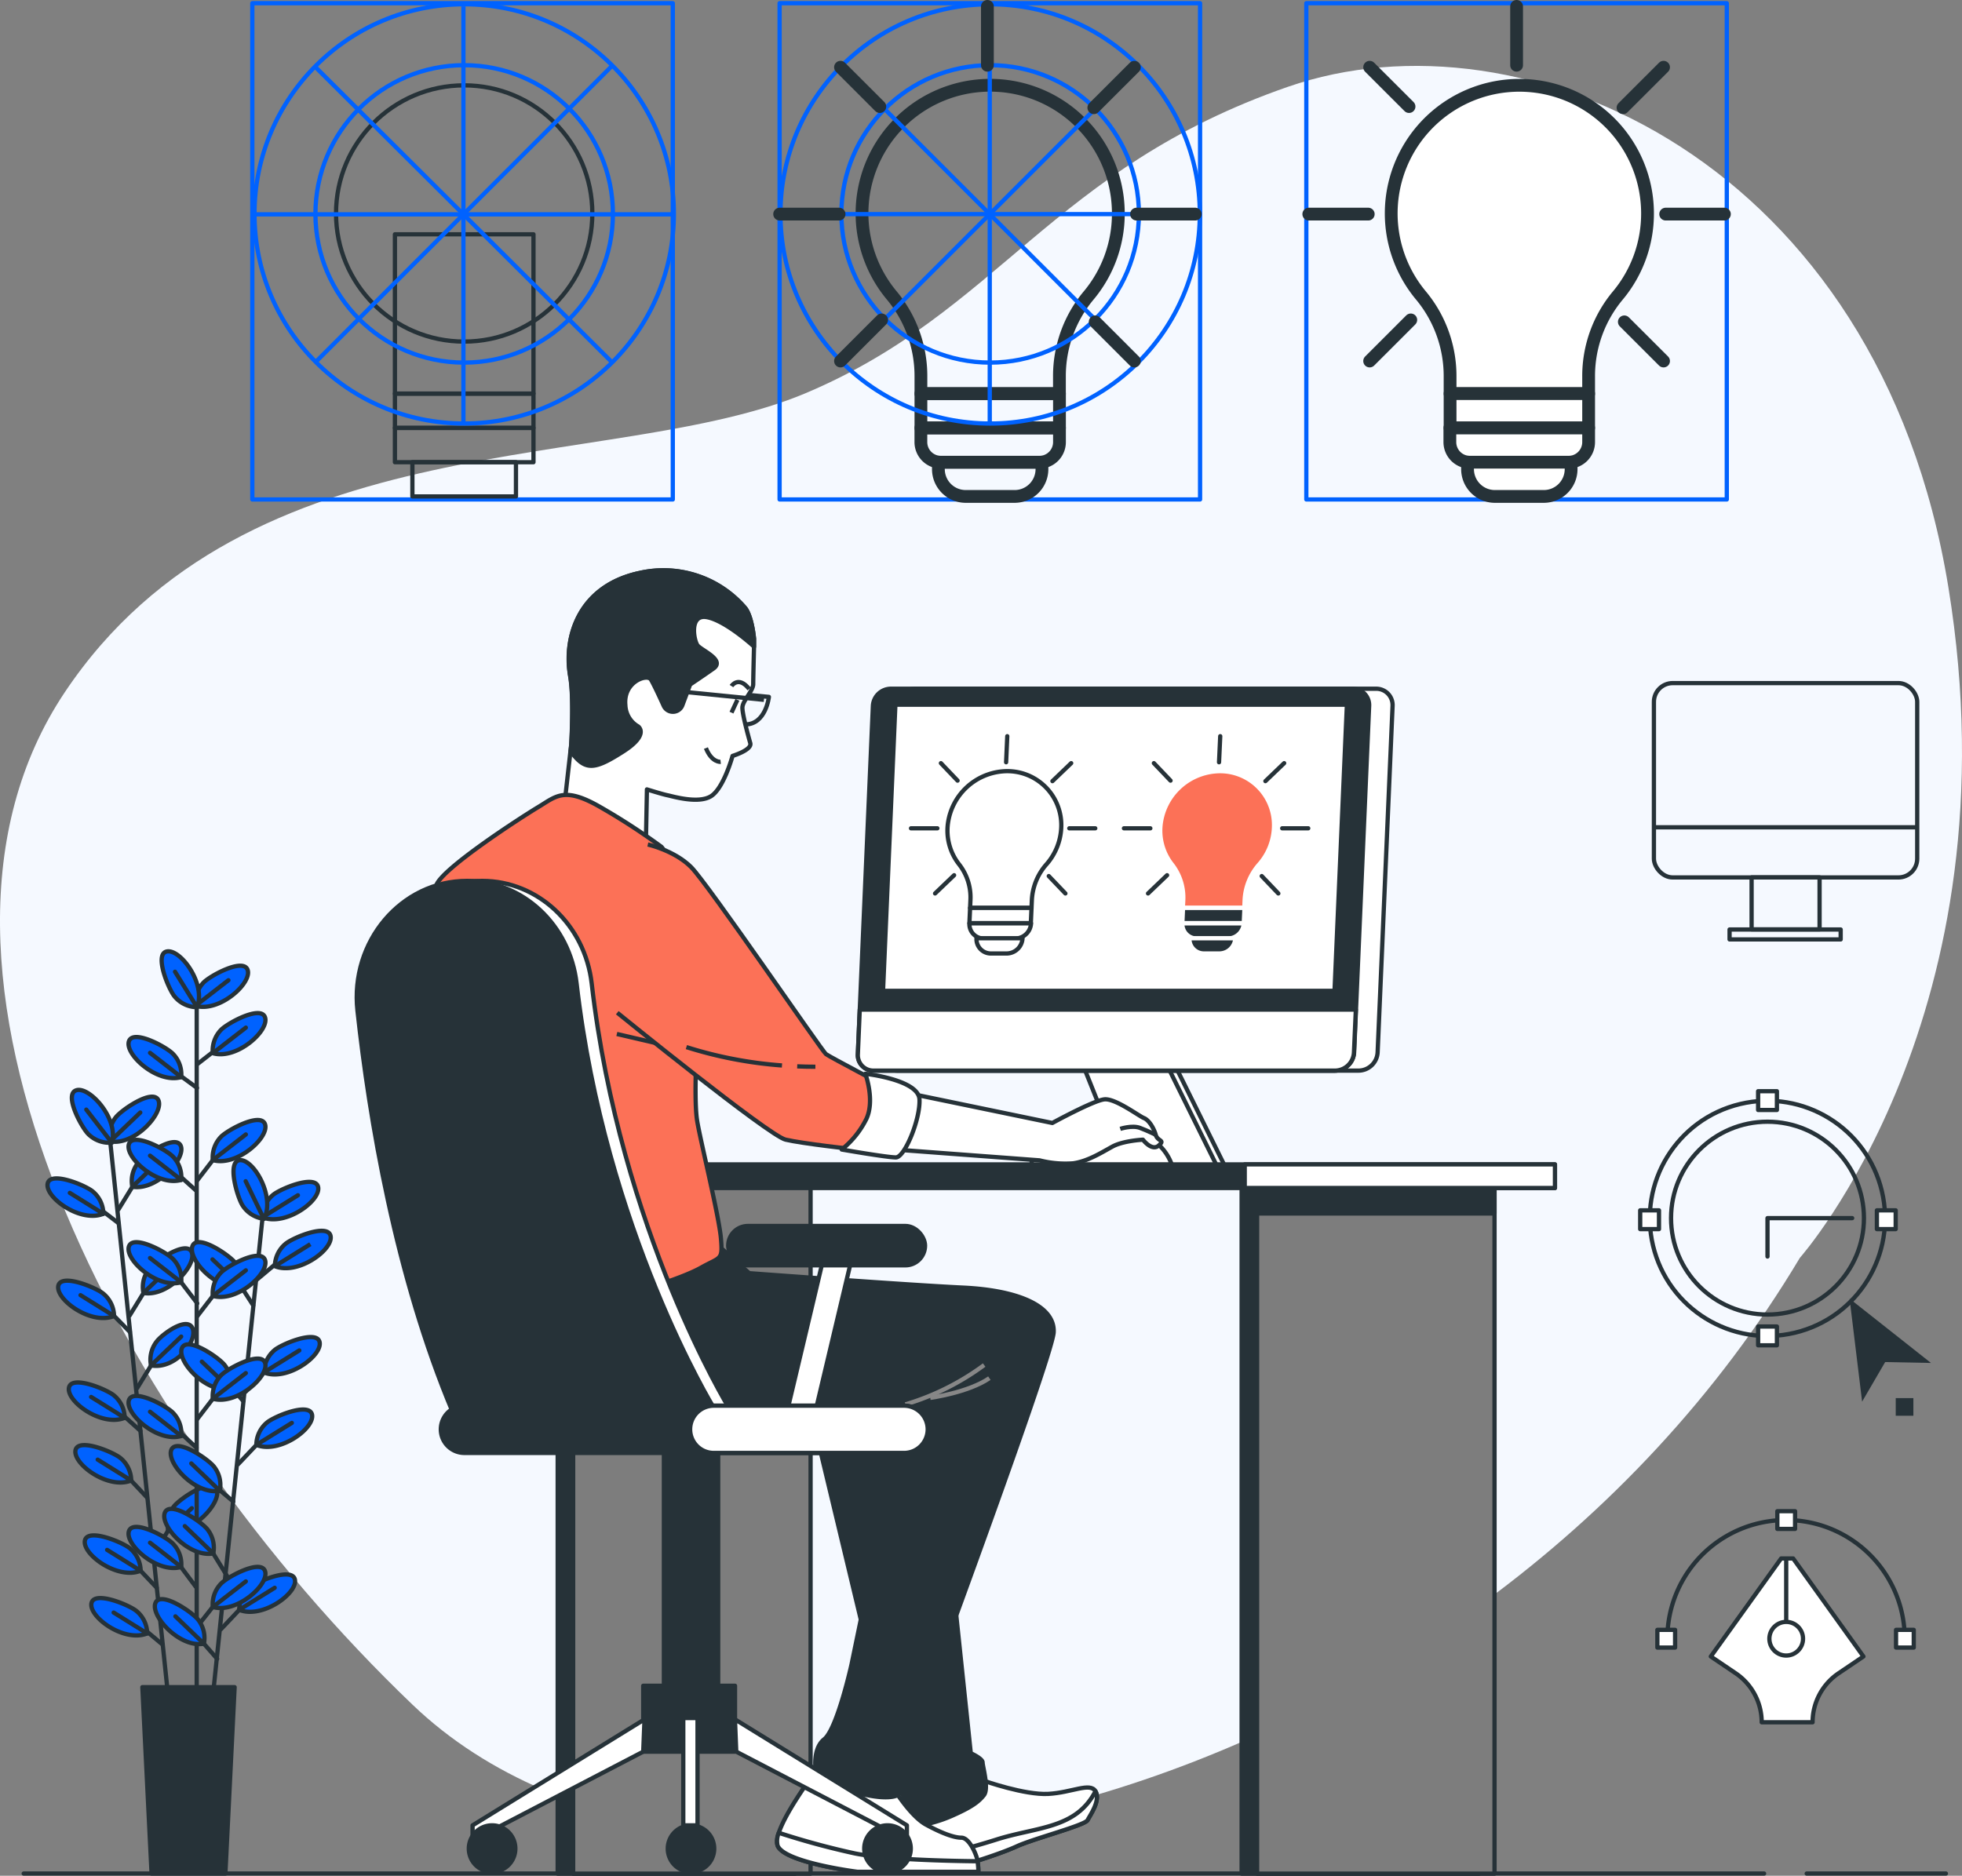 <svg xmlns="http://www.w3.org/2000/svg" width="460.362" height="440.23" viewBox="0 0 460.362 440.23">
  <rect x="0" y="0" width="460.362" height="440.23" fill="#808080" stroke="none"/>
  <g id="Icon_design-bro" data-name="Icon design-bro" transform="translate(-21.076 -35.73)">
    <g id="freepik--background-simple--inject-5">
      <path id="Tracé_119241" data-name="Tracé 119241" d="M443.4,330.93s51.09-57.42,34.85-157.33-99.67-136.72-155-117.49-67.81,52.7-113,71.84-131.06,6-174,70.29,11.88,170.82,81.67,237.62S365.8,460.84,443.4,330.93Z" fill="#f5f9ff"/>
    </g>
    <g id="freepik--Floor--inject-5">
      <line id="Ligne_3386" data-name="Ligne 3386" x2="32.66" transform="translate(445 475.44)" fill="none" stroke="#263238" stroke-linecap="round" stroke-linejoin="round" stroke-width="1"/>
      <line id="Ligne_3387" data-name="Ligne 3387" x2="408.36" transform="translate(26.64 475.44)" fill="none" stroke="#263238" stroke-linecap="round" stroke-linejoin="round" stroke-width="1"/>
    </g>
    <g id="freepik--Graphics--inject-5">
      <path id="Tracé_119243" data-name="Tracé 119243" d="M439,401.5l-16.5,23,5.83,3.94a13.88,13.88,0,0,1,6.11,11.5h11.94a13.87,13.87,0,0,1,6.1-11.5l5.83-3.94-16.49-23Z" fill="#fff" stroke="#263238" stroke-linecap="round" stroke-linejoin="round" stroke-width="1"/>
      <line id="Ligne_3388" data-name="Ligne 3388" y2="18.53" transform="translate(440.19 401.8)" fill="#fff" stroke="#263238" stroke-linecap="round" stroke-linejoin="round" stroke-width="1"/>
      <circle id="Ellipse_753" data-name="Ellipse 753" cx="3.95" cy="3.95" r="3.95" transform="translate(436.24 416.38)" fill="#fff" stroke="#263238" stroke-linecap="round" stroke-linejoin="round" stroke-width="1"/>
      <path id="Tracé_119244" data-name="Tracé 119244" d="M468,420.33a27.85,27.85,0,1,0-55.7,0" fill="none" stroke="#263238" stroke-linecap="round" stroke-linejoin="round" stroke-width="1"/>
      <rect id="Rectangle_3429" data-name="Rectangle 3429" width="4.16" height="4.16" transform="translate(465.96 418.25)" fill="#fff" stroke="#263238" stroke-linejoin="round" stroke-width="1"/>
      <rect id="Rectangle_3430" data-name="Rectangle 3430" width="4.16" height="4.16" transform="translate(409.96 418.25)" fill="#fff" stroke="#263238" stroke-linejoin="round" stroke-width="1"/>
      <rect id="Rectangle_3431" data-name="Rectangle 3431" width="4.16" height="4.16" transform="translate(438.11 390.4)" fill="#fff" stroke="#263238" stroke-linejoin="round" stroke-width="1"/>
      <circle id="Ellipse_754" data-name="Ellipse 754" cx="27.59" cy="27.59" r="27.59" transform="matrix(0.973, -0.232, 0.232, 0.973, 402.541, 301.236)" fill="none" stroke="#263238" stroke-linecap="round" stroke-linejoin="round" stroke-width="1"/>
      <circle id="Ellipse_755" data-name="Ellipse 755" cx="22.63" cy="22.63" r="22.63" transform="translate(413.17 298.99)" fill="none" stroke="#263238" stroke-linecap="round" stroke-linejoin="round" stroke-width="1"/>
      <path id="Tracé_119245" data-name="Tracé 119245" d="M435.8,330.63v-9.01h19.87" fill="none" stroke="#263238" stroke-linecap="round" stroke-linejoin="round" stroke-width="1"/>
      <rect id="Rectangle_3432" data-name="Rectangle 3432" width="4.41" height="4.41" transform="translate(433.6 291.83)" fill="#fff" stroke="#263238" stroke-linecap="round" stroke-linejoin="round" stroke-width="1"/>
      <rect id="Rectangle_3433" data-name="Rectangle 3433" width="4.41" height="4.41" transform="translate(433.6 347.06)" fill="#fff" stroke="#263238" stroke-linecap="round" stroke-linejoin="round" stroke-width="1"/>
      <rect id="Rectangle_3434" data-name="Rectangle 3434" width="4.41" height="4.41" transform="translate(461.47 319.79)" fill="#fff" stroke="#263238" stroke-linecap="round" stroke-linejoin="round" stroke-width="1"/>
      <rect id="Rectangle_3435" data-name="Rectangle 3435" width="4.41" height="4.41" transform="translate(405.93 319.79)" fill="#fff" stroke="#263238" stroke-linecap="round" stroke-linejoin="round" stroke-width="1"/>
      <path id="Tracé_119246" data-name="Tracé 119246" d="M455.06,340.52,458,364.69l5.41-9.29,10.75.21Z" fill="#263238"/>
      <rect id="Rectangle_3436" data-name="Rectangle 3436" width="4.14" height="4.14" transform="translate(465.89 363.86)" fill="#263238"/>
      <rect id="Rectangle_3437" data-name="Rectangle 3437" width="61.78" height="45.61" rx="4.4" transform="translate(409.15 196.05)" fill="none" stroke="#263238" stroke-linecap="round" stroke-linejoin="round" stroke-width="1"/>
      <line id="Ligne_3389" data-name="Ligne 3389" x2="61.24" transform="translate(409.42 229.89)" fill="none" stroke="#263238" stroke-linecap="round" stroke-linejoin="round" stroke-width="1"/>
      <rect id="Rectangle_3438" data-name="Rectangle 3438" width="15.95" height="12.2" transform="translate(432.07 241.65)" fill="none" stroke="#263238" stroke-linecap="round" stroke-linejoin="round" stroke-width="1"/>
      <rect id="Rectangle_3439" data-name="Rectangle 3439" width="26.07" height="2.33" transform="translate(426.9 253.88)" fill="none" stroke="#263238" stroke-linecap="round" stroke-linejoin="round" stroke-width="1"/>
    </g>
    <g id="freepik--Plant--inject-5">
      <line id="Ligne_3390" data-name="Ligne 3390" x2="13.5" y2="129.33" transform="translate(47.01 304.33)" fill="none" stroke="#263238" stroke-linecap="round" stroke-linejoin="round" stroke-width="1"/>
      <line id="Ligne_3391" data-name="Ligne 3391" x1="5.63" y1="5.93" transform="translate(52.22 402.44)" fill="none" stroke="#263238" stroke-linecap="round" stroke-linejoin="round" stroke-width="1"/>
      <path id="Tracé_119247" data-name="Tracé 119247" d="M54.08,404.38a6.94,6.94,0,0,0-2.44-5.19c-1.57-1.4-9.83-4.88-10.62-2C40.17,400.39,48.63,406.61,54.08,404.38Z" fill="#0062ff" stroke="#263238" stroke-linejoin="round" stroke-width="1"/>
      <line id="Ligne_3392" data-name="Ligne 3392" x1="7.87" y1="4.9" transform="translate(46.21 399.48)" fill="none" stroke="#263238" stroke-linecap="round" stroke-linejoin="round" stroke-width="1"/>
      <line id="Ligne_3393" data-name="Ligne 3393" x1="5.5" y1="4.58" transform="translate(53.75 417.15)" fill="none" stroke="#263238" stroke-linecap="round" stroke-linejoin="round" stroke-width="1"/>
      <path id="Tracé_119248" data-name="Tracé 119248" d="M55.61,419.09a6.91,6.91,0,0,0-2.43-5.19c-1.57-1.4-9.84-4.88-10.62-2C41.7,415.1,50.16,421.31,55.61,419.09Z" fill="#0062ff" stroke="#263238" stroke-linejoin="round" stroke-width="1"/>
      <line id="Ligne_3394" data-name="Ligne 3394" x1="7.87" y1="4.9" transform="translate(47.74 414.19)" fill="none" stroke="#263238" stroke-linecap="round" stroke-linejoin="round" stroke-width="1"/>
      <line id="Ligne_3395" data-name="Ligne 3395" x1="5.56" y1="5" transform="translate(48.47 366.55)" fill="none" stroke="#263238" stroke-linecap="round" stroke-linejoin="round" stroke-width="1"/>
      <path id="Tracé_119249" data-name="Tracé 119249" d="M50.33,368.49a6.91,6.91,0,0,0-2.43-5.19c-1.57-1.4-9.84-4.88-10.62-2C36.42,364.5,44.88,370.72,50.33,368.49Z" fill="#0062ff" stroke="#263238" stroke-linejoin="round" stroke-width="1"/>
      <line id="Ligne_3396" data-name="Ligne 3396" x1="7.87" y1="4.9" transform="translate(42.46 363.59)" fill="none" stroke="#263238" stroke-linecap="round" stroke-linejoin="round" stroke-width="1"/>
      <line id="Ligne_3397" data-name="Ligne 3397" x1="5.57" y1="5.93" transform="translate(50.01 381.26)" fill="none" stroke="#263238" stroke-linecap="round" stroke-linejoin="round" stroke-width="1"/>
      <path id="Tracé_119250" data-name="Tracé 119250" d="M51.87,383.2a6.94,6.94,0,0,0-2.44-5.2c-1.57-1.4-9.84-4.88-10.62-2C38,379.21,46.42,385.42,51.87,383.2Z" fill="#0062ff" stroke="#263238" stroke-linejoin="round" stroke-width="1"/>
      <line id="Ligne_3398" data-name="Ligne 3398" x1="7.87" y1="4.9" transform="translate(44 378.3)" fill="none" stroke="#263238" stroke-linecap="round" stroke-linejoin="round" stroke-width="1"/>
      <line id="Ligne_3399" data-name="Ligne 3399" x1="5.57" y1="5.68" transform="translate(45.98 342.66)" fill="none" stroke="#263238" stroke-linecap="round" stroke-linejoin="round" stroke-width="1"/>
      <path id="Tracé_119251" data-name="Tracé 119251" d="M47.84,344.6a6.94,6.94,0,0,0-2.44-5.19c-1.57-1.4-9.83-4.88-10.62-2C33.93,340.61,42.39,346.82,47.84,344.6Z" fill="#0062ff" stroke="#263238" stroke-linejoin="round" stroke-width="1"/>
      <line id="Ligne_3400" data-name="Ligne 3400" x1="7.87" y1="4.9" transform="translate(39.97 339.7)" fill="none" stroke="#263238" stroke-linecap="round" stroke-linejoin="round" stroke-width="1"/>
      <line id="Ligne_3401" data-name="Ligne 3401" x1="5.4" y1="4.12" transform="translate(43.47 318.67)" fill="none" stroke="#263238" stroke-linecap="round" stroke-linejoin="round" stroke-width="1"/>
      <path id="Tracé_119252" data-name="Tracé 119252" d="M45.33,320.6a6.91,6.91,0,0,0-2.43-5.19c-1.57-1.4-9.84-4.88-10.62-2C31.42,316.61,39.88,322.83,45.33,320.6Z" fill="#0062ff" stroke="#263238" stroke-linejoin="round" stroke-width="1"/>
      <line id="Ligne_3402" data-name="Ligne 3402" x1="7.87" y1="4.9" transform="translate(37.46 315.7)" fill="none" stroke="#263238" stroke-linecap="round" stroke-linejoin="round" stroke-width="1"/>
      <line id="Ligne_3403" data-name="Ligne 3403" y1="7.59" x2="4.65" transform="translate(57.31 392.62)" fill="none" stroke="#263238" stroke-linecap="round" stroke-linejoin="round" stroke-width="1"/>
      <path id="Tracé_119253" data-name="Tracé 119253" d="M60.54,394.9a6.94,6.94,0,0,1,1.31-5.58c1.25-1.7,8.62-6.81,10-4.12C73.33,388.12,66.33,396,60.54,394.9Z" fill="#0062ff" stroke="#263238" stroke-linejoin="round" stroke-width="1"/>
      <line id="Ligne_3404" data-name="Ligne 3404" y1="5.2" x2="5.54" transform="translate(60.54 389.7)" fill="none" stroke="#263238" stroke-linecap="round" stroke-linejoin="round" stroke-width="1"/>
      <line id="Ligne_3405" data-name="Ligne 3405" y1="7.59" x2="4.65" transform="translate(53.27 353.91)" fill="none" stroke="#263238" stroke-linecap="round" stroke-linejoin="round" stroke-width="1"/>
      <path id="Tracé_119254" data-name="Tracé 119254" d="M56.5,356.19a6.94,6.94,0,0,1,1.31-5.58c1.25-1.69,7-5.94,8.38-3.26C67.68,350.27,62.29,357.25,56.5,356.19Z" fill="#0062ff" stroke="#263238" stroke-linejoin="round" stroke-width="1"/>
      <line id="Ligne_3406" data-name="Ligne 3406" y1="6.77" x2="7.09" transform="translate(56.5 349.42)" fill="none" stroke="#263238" stroke-linecap="round" stroke-linejoin="round" stroke-width="1"/>
      <line id="Ligne_3407" data-name="Ligne 3407" y1="7.58" x2="4.66" transform="translate(51.49 336.91)" fill="none" stroke="#263238" stroke-linecap="round" stroke-linejoin="round" stroke-width="1"/>
      <path id="Tracé_119255" data-name="Tracé 119255" d="M54.73,339.18A6.94,6.94,0,0,1,56,333.6c1.24-1.69,8.61-6.8,10-4.12C67.51,332.41,60.52,340.24,54.73,339.18Z" fill="#0062ff" stroke="#263238" stroke-linejoin="round" stroke-width="1"/>
      <line id="Ligne_3408" data-name="Ligne 3408" y1="6.77" x2="7.08" transform="translate(54.73 332.41)" fill="none" stroke="#263238" stroke-linecap="round" stroke-linejoin="round" stroke-width="1"/>
      <line id="Ligne_3409" data-name="Ligne 3409" y1="7.59" x2="4.65" transform="translate(48.89 311.97)" fill="none" stroke="#263238" stroke-linecap="round" stroke-linejoin="round" stroke-width="1"/>
      <path id="Tracé_119256" data-name="Tracé 119256" d="M52.12,314.25a6.92,6.92,0,0,1,1.32-5.58c1.24-1.7,8.61-6.81,10-4.12C64.91,307.47,57.92,315.3,52.12,314.25Z" fill="#0062ff" stroke="#263238" stroke-linejoin="round" stroke-width="1"/>
      <line id="Ligne_3410" data-name="Ligne 3410" y1="6.77" x2="7.09" transform="translate(52.12 307.48)" fill="none" stroke="#263238" stroke-linecap="round" stroke-linejoin="round" stroke-width="1"/>
      <path id="Tracé_119257" data-name="Tracé 119257" d="M46.9,303.61A6.94,6.94,0,0,1,48.21,298c1.25-1.69,8.62-6.8,10-4.12C59.69,296.84,52.69,304.67,46.9,303.61Z" fill="#0062ff" stroke="#263238" stroke-linejoin="round" stroke-width="1"/>
      <line id="Ligne_3411" data-name="Ligne 3411" y1="6.77" x2="7.09" transform="translate(46.9 296.84)" fill="none" stroke="#263238" stroke-linecap="round" stroke-linejoin="round" stroke-width="1"/>
      <path id="Tracé_119258" data-name="Tracé 119258" d="M47.31,303.91A7,7,0,0,1,41.9,302c-1.56-1.42-5.87-9.29-3-10.36C41.91,290.48,49,298.26,47.31,303.91Z" fill="#0062ff" stroke="#263238" stroke-linejoin="round" stroke-width="1"/>
      <line id="Ligne_3412" data-name="Ligne 3412" x1="5.99" y1="7.76" transform="translate(41.32 296.15)" fill="none" stroke="#263238" stroke-linecap="round" stroke-linejoin="round" stroke-width="1"/>
      <line id="Ligne_3413" data-name="Ligne 3413" y2="163.55" transform="translate(67.23 269.48)" fill="none" stroke="#263238" stroke-linecap="round" stroke-linejoin="round" stroke-width="1"/>
      <line id="Ligne_3414" data-name="Ligne 3414" x1="13.42" y2="129.33" transform="translate(69.19 322.14)" fill="none" stroke="#263238" stroke-linecap="round" stroke-linejoin="round" stroke-width="1"/>
      <line id="Ligne_3415" data-name="Ligne 3415" x1="3.11" y1="3.55" transform="translate(68.92 421.5)" fill="none" stroke="#263238" stroke-linecap="round" stroke-linejoin="round" stroke-width="1"/>
      <path id="Tracé_119259" data-name="Tracé 119259" d="M68.92,421.5a6.94,6.94,0,0,0-1.31-5.58c-1.25-1.69-8.62-6.8-10-4.11C56.13,414.73,63.13,422.56,68.92,421.5Z" fill="#0062ff" stroke="#263238" stroke-linejoin="round" stroke-width="1"/>
      <line id="Ligne_3416" data-name="Ligne 3416" x1="6.69" y1="6.42" transform="translate(62.23 415.08)" fill="none" stroke="#263238" stroke-linecap="round" stroke-linejoin="round" stroke-width="1"/>
      <line id="Ligne_3417" data-name="Ligne 3417" x1="4.61" y1="3.85" transform="translate(71.21 384.28)" fill="none" stroke="#263238" stroke-linecap="round" stroke-linejoin="round" stroke-width="1"/>
      <path id="Tracé_119260" data-name="Tracé 119260" d="M72.65,385.61A6.92,6.92,0,0,0,71.33,380c-1.25-1.7-8.62-6.8-10-4.11C59.86,378.84,66.86,386.67,72.65,385.61Z" fill="#0062ff" stroke="#263238" stroke-linejoin="round" stroke-width="1"/>
      <line id="Ligne_3418" data-name="Ligne 3418" x1="6.69" y1="6.42" transform="translate(65.96 379.19)" fill="none" stroke="#263238" stroke-linecap="round" stroke-linejoin="round" stroke-width="1"/>
      <line id="Ligne_3419" data-name="Ligne 3419" x1="4.66" y1="7.58" transform="translate(69.7 398.04)" fill="none" stroke="#263238" stroke-linecap="round" stroke-linejoin="round" stroke-width="1"/>
      <path id="Tracé_119261" data-name="Tracé 119261" d="M71.12,400.32a6.94,6.94,0,0,0-1.31-5.58c-1.25-1.7-8.62-6.8-10-4.12C58.33,393.55,65.33,401.37,71.12,400.32Z" fill="#0062ff" stroke="#263238" stroke-linejoin="round" stroke-width="1"/>
      <line id="Ligne_3420" data-name="Ligne 3420" x1="6.69" y1="6.42" transform="translate(64.43 393.9)" fill="none" stroke="#263238" stroke-linecap="round" stroke-linejoin="round" stroke-width="1"/>
      <line id="Ligne_3421" data-name="Ligne 3421" x1="4.44" y1="5.12" transform="translate(73.71 359.44)" fill="none" stroke="#263238" stroke-linecap="round" stroke-linejoin="round" stroke-width="1"/>
      <path id="Tracé_119262" data-name="Tracé 119262" d="M75.13,361.72a6.92,6.92,0,0,0-1.32-5.58c-1.25-1.7-8.62-6.8-10-4.12C62.34,355,69.34,362.77,75.13,361.72Z" fill="#0062ff" stroke="#263238" stroke-linejoin="round" stroke-width="1"/>
      <line id="Ligne_3422" data-name="Ligne 3422" x1="6.69" y1="6.42" transform="translate(68.44 355.3)" fill="none" stroke="#263238" stroke-linecap="round" stroke-linejoin="round" stroke-width="1"/>
      <line id="Ligne_3423" data-name="Ligne 3423" x1="4.29" y1="6.66" transform="translate(76.2 335.44)" fill="none" stroke="#263238" stroke-linecap="round" stroke-linejoin="round" stroke-width="1"/>
      <path id="Tracé_119263" data-name="Tracé 119263" d="M77.62,337.72a6.92,6.92,0,0,0-1.32-5.58c-1.25-1.7-8.62-6.8-10-4.12C64.83,331,71.83,338.77,77.62,337.72Z" fill="#0062ff" stroke="#263238" stroke-linejoin="round" stroke-width="1"/>
      <line id="Ligne_3424" data-name="Ligne 3424" x1="6.69" y1="6.42" transform="translate(70.93 331.3)" fill="none" stroke="#263238" stroke-linecap="round" stroke-linejoin="round" stroke-width="1"/>
      <line id="Ligne_3425" data-name="Ligne 3425" y1="6.47" x2="6.12" transform="translate(72.94 411.61)" fill="none" stroke="#263238" stroke-linecap="round" stroke-linejoin="round" stroke-width="1"/>
      <path id="Tracé_119264" data-name="Tracé 119264" d="M77.2,413.55a6.91,6.91,0,0,1,2.43-5.19c1.57-1.4,9.84-4.89,10.62-2C91.11,409.55,82.65,415.77,77.2,413.55Z" fill="#0062ff" stroke="#263238" stroke-linejoin="round" stroke-width="1"/>
      <line id="Ligne_3426" data-name="Ligne 3426" y1="5.17" x2="8.33" transform="translate(77.2 408.38)" fill="none" stroke="#263238" stroke-linecap="round" stroke-linejoin="round" stroke-width="1"/>
      <line id="Ligne_3427" data-name="Ligne 3427" y1="6.46" x2="6.12" transform="translate(76.96 372.91)" fill="none" stroke="#263238" stroke-linecap="round" stroke-linejoin="round" stroke-width="1"/>
      <path id="Tracé_119265" data-name="Tracé 119265" d="M81.22,374.84a6.92,6.92,0,0,1,2.43-5.19c1.57-1.4,9.83-4.88,10.62-2C95.12,370.84,86.67,377.07,81.22,374.84Z" fill="#0062ff" stroke="#263238" stroke-linejoin="round" stroke-width="1"/>
      <line id="Ligne_3428" data-name="Ligne 3428" y1="5.16" x2="8.33" transform="translate(81.22 369.68)" fill="none" stroke="#263238" stroke-linecap="round" stroke-linejoin="round" stroke-width="1"/>
      <line id="Ligne_3429" data-name="Ligne 3429" y1="6.46" x2="6.11" transform="translate(78.73 355.9)" fill="none" stroke="#263238" stroke-linecap="round" stroke-linejoin="round" stroke-width="1"/>
      <path id="Tracé_119266" data-name="Tracé 119266" d="M83,357.84a7,7,0,0,1,2.44-5.2c1.56-1.4,9.83-4.88,10.61-2C96.89,353.83,88.43,360.06,83,357.84Z" fill="#0062ff" stroke="#263238" stroke-linejoin="round" stroke-width="1"/>
      <line id="Ligne_3430" data-name="Ligne 3430" y1="5.17" x2="8.33" transform="translate(82.98 352.67)" fill="none" stroke="#263238" stroke-linecap="round" stroke-linejoin="round" stroke-width="1"/>
      <line id="Ligne_3431" data-name="Ligne 3431" y1="5.19" x2="6.19" transform="translate(81.24 330.96)" fill="none" stroke="#263238" stroke-linecap="round" stroke-linejoin="round" stroke-width="1"/>
      <path id="Tracé_119267" data-name="Tracé 119267" d="M85.57,332.9A6.91,6.91,0,0,1,88,327.71c1.57-1.41,9.84-4.89,10.62-2C99.48,328.9,91,335.12,85.57,332.9Z" fill="#0062ff" stroke="#263238" stroke-linejoin="round" stroke-width="1"/>
      <line id="Ligne_3432" data-name="Ligne 3432" y1="5.17" x2="8.33" transform="translate(85.57 327.73)" fill="#0062ff" stroke="#263238" stroke-linejoin="round" stroke-width="1"/>
      <path id="Tracé_119268" data-name="Tracé 119268" d="M82.65,321.42a6.94,6.94,0,0,1,2.43-5.2c1.57-1.4,9.83-4.88,10.62-2C96.56,317.42,88.1,323.64,82.65,321.42Z" fill="#0062ff" stroke="#263238" stroke-linejoin="round" stroke-width="1"/>
      <line id="Ligne_3433" data-name="Ligne 3433" y1="5.17" x2="8.33" transform="translate(82.65 316.25)" fill="none" stroke="#263238" stroke-linecap="round" stroke-linejoin="round" stroke-width="1"/>
      <path id="Tracé_119269" data-name="Tracé 119269" d="M83,321.79a7,7,0,0,1-4.91-3c-1.23-1.7-3.82-10.29-.85-10.76C80.47,307.54,85.77,316.6,83,321.79Z" fill="#0062ff" stroke="#263238" stroke-linejoin="round" stroke-width="1"/>
      <line id="Ligne_3434" data-name="Ligne 3434" x1="4.27" y1="8.83" transform="translate(78.72 312.96)" fill="none" stroke="#263238" stroke-linecap="round" stroke-linejoin="round" stroke-width="1"/>
      <line id="Ligne_3435" data-name="Ligne 3435" x1="5.06" y1="6.77" transform="translate(61.95 401.37)" fill="none" stroke="#263238" stroke-linecap="round" stroke-linejoin="round" stroke-width="1"/>
      <path id="Tracé_119270" data-name="Tracé 119270" d="M63.6,403.49a6.91,6.91,0,0,0-1.89-5.41c-1.41-1.56-9.27-5.88-10.36-3.06C50.18,398.08,58,405.14,63.6,403.49Z" fill="#0062ff" stroke="#263238" stroke-linejoin="round" stroke-width="1"/>
      <line id="Ligne_3436" data-name="Ligne 3436" x1="7.32" y1="5.69" transform="translate(56.28 397.8)" fill="none" stroke="#263238" stroke-linecap="round" stroke-linejoin="round" stroke-width="1"/>
      <line id="Ligne_3437" data-name="Ligne 3437" x1="5.24" y1="4.88" transform="translate(61.95 370.64)" fill="none" stroke="#263238" stroke-linecap="round" stroke-linejoin="round" stroke-width="1"/>
      <path id="Tracé_119271" data-name="Tracé 119271" d="M63.6,372.76a6.93,6.93,0,0,0-1.89-5.42c-1.41-1.56-9.27-5.87-10.36-3.06C50.18,367.34,58,374.4,63.6,372.76Z" fill="#0062ff" stroke="#263238" stroke-linejoin="round" stroke-width="1"/>
      <line id="Ligne_3438" data-name="Ligne 3438" x1="7.32" y1="5.7" transform="translate(56.28 367.06)" fill="none" stroke="#263238" stroke-linecap="round" stroke-linejoin="round" stroke-width="1"/>
      <line id="Ligne_3439" data-name="Ligne 3439" x1="5.41" y1="7.07" transform="translate(61.95 334.55)" fill="none" stroke="#263238" stroke-linecap="round" stroke-linejoin="round" stroke-width="1"/>
      <path id="Tracé_119272" data-name="Tracé 119272" d="M63.6,336.67a6.91,6.91,0,0,0-1.89-5.41c-1.41-1.56-9.27-5.88-10.36-3.06C50.18,331.26,58,338.32,63.6,336.67Z" fill="#0062ff" stroke="#263238" stroke-linejoin="round" stroke-width="1"/>
      <line id="Ligne_3440" data-name="Ligne 3440" x1="7.32" y1="5.69" transform="translate(56.28 330.98)" fill="none" stroke="#263238" stroke-linecap="round" stroke-linejoin="round" stroke-width="1"/>
      <line id="Ligne_3441" data-name="Ligne 3441" x1="5.06" y1="4.56" transform="translate(61.95 310.53)" fill="none" stroke="#263238" stroke-linecap="round" stroke-linejoin="round" stroke-width="1"/>
      <path id="Tracé_119273" data-name="Tracé 119273" d="M63.6,312.65a6.91,6.91,0,0,0-1.89-5.41c-1.41-1.56-9.27-5.88-10.36-3.06C50.18,307.24,58,314.3,63.6,312.65Z" fill="#0062ff" stroke="#263238" stroke-linejoin="round" stroke-width="1"/>
      <line id="Ligne_3442" data-name="Ligne 3442" x1="7.32" y1="5.69" transform="translate(56.28 306.96)" fill="none" stroke="#263238" stroke-linecap="round" stroke-linejoin="round" stroke-width="1"/>
      <line id="Ligne_3443" data-name="Ligne 3443" x1="5.25" y1="3.85" transform="translate(62.05 287.21)" fill="none" stroke="#263238" stroke-linecap="round" stroke-linejoin="round" stroke-width="1"/>
      <path id="Tracé_119274" data-name="Tracé 119274" d="M63.6,288.52a6.91,6.91,0,0,0-1.89-5.41c-1.41-1.56-9.27-5.88-10.36-3.06C50.18,283.11,58,290.17,63.6,288.52Z" fill="#0062ff" stroke="#263238" stroke-linejoin="round" stroke-width="1"/>
      <line id="Ligne_3444" data-name="Ligne 3444" x1="7.32" y1="5.69" transform="translate(56.28 282.83)" fill="none" stroke="#263238" stroke-linecap="round" stroke-linejoin="round" stroke-width="1"/>
      <line id="Ligne_3445" data-name="Ligne 3445" y1="5.54" x2="4.37" transform="translate(68.29 410.76)" fill="none" stroke="#263238" stroke-linecap="round" stroke-linejoin="round" stroke-width="1"/>
      <path id="Tracé_119275" data-name="Tracé 119275" d="M71,412.88a7,7,0,0,1,1.88-5.42c1.42-1.56,9.28-5.87,10.36-3.06C84.43,407.46,76.66,414.53,71,412.88Z" fill="#0062ff" stroke="#263238" stroke-linejoin="round" stroke-width="1"/>
      <line id="Ligne_3446" data-name="Ligne 3446" y1="6" x2="7.75" transform="translate(71.01 406.88)" fill="none" stroke="#263238" stroke-linecap="round" stroke-linejoin="round" stroke-width="1"/>
      <line id="Ligne_3447" data-name="Ligne 3447" y1="7.06" x2="5.42" transform="translate(67.24 361.88)" fill="none" stroke="#263238" stroke-linecap="round" stroke-linejoin="round" stroke-width="1"/>
      <path id="Tracé_119276" data-name="Tracé 119276" d="M71,364a7,7,0,0,1,1.88-5.42c1.42-1.56,9.28-5.87,10.36-3.06C84.43,358.58,76.66,365.64,71,364Z" fill="#0062ff" stroke="#263238" stroke-linejoin="round" stroke-width="1"/>
      <line id="Ligne_3448" data-name="Ligne 3448" y1="6.01" x2="7.75" transform="translate(71.01 357.99)" fill="none" stroke="#263238" stroke-linecap="round" stroke-linejoin="round" stroke-width="1"/>
      <line id="Ligne_3449" data-name="Ligne 3449" y1="7.06" x2="5.42" transform="translate(67.24 337.75)" fill="none" stroke="#263238" stroke-linecap="round" stroke-linejoin="round" stroke-width="1"/>
      <path id="Tracé_119277" data-name="Tracé 119277" d="M71,339.87a7,7,0,0,1,1.88-5.42c1.42-1.55,9.28-5.87,10.36-3.06C84.43,334.45,76.66,341.52,71,339.87Z" fill="#0062ff" stroke="#263238" stroke-linejoin="round" stroke-width="1"/>
      <line id="Ligne_3450" data-name="Ligne 3450" y1="6" x2="7.75" transform="translate(71.01 333.87)" fill="none" stroke="#263238" stroke-linecap="round" stroke-linejoin="round" stroke-width="1"/>
      <line id="Ligne_3451" data-name="Ligne 3451" y1="7.06" x2="5.42" transform="translate(67.24 305.86)" fill="none" stroke="#263238" stroke-linecap="round" stroke-linejoin="round" stroke-width="1"/>
      <path id="Tracé_119278" data-name="Tracé 119278" d="M71,308a7,7,0,0,1,1.88-5.42c1.42-1.55,9.28-5.87,10.36-3.06C84.43,302.56,76.66,309.63,71,308Z" fill="#0062ff" stroke="#263238" stroke-linejoin="round" stroke-width="1"/>
      <line id="Ligne_3452" data-name="Ligne 3452" y1="6" x2="7.75" transform="translate(71.01 301.98)" fill="none" stroke="#263238" stroke-linecap="round" stroke-linejoin="round" stroke-width="1"/>
      <line id="Ligne_3453" data-name="Ligne 3453" y1="4.14" x2="5.31" transform="translate(67.48 281.26)" fill="none" stroke="#263238" stroke-linecap="round" stroke-linejoin="round" stroke-width="1"/>
      <path id="Tracé_119279" data-name="Tracé 119279" d="M71,282.91a7,7,0,0,1,1.88-5.42c1.42-1.55,9.28-5.87,10.36-3.06C84.43,277.49,76.66,284.56,71,282.91Z" fill="#0062ff" stroke="#263238" stroke-linejoin="round" stroke-width="1"/>
      <line id="Ligne_3454" data-name="Ligne 3454" y1="6" x2="7.75" transform="translate(71.01 276.91)" fill="none" stroke="#263238" stroke-linecap="round" stroke-linejoin="round" stroke-width="1"/>
      <path id="Tracé_119280" data-name="Tracé 119280" d="M66.92,271.79a7,7,0,0,1,1.88-5.42c1.42-1.55,9.28-5.87,10.36-3.06C80.34,266.37,72.57,273.44,66.92,271.79Z" fill="#0062ff" stroke="#263238" stroke-linejoin="round" stroke-width="1"/>
      <line id="Ligne_3455" data-name="Ligne 3455" y1="6" x2="7.75" transform="translate(66.92 265.79)" fill="none" stroke="#263238" stroke-linecap="round" stroke-linejoin="round" stroke-width="1"/>
      <path id="Tracé_119281" data-name="Tracé 119281" d="M67.3,272.12a6.94,6.94,0,0,1-5.19-2.44c-1.4-1.57-4.87-9.84-2-10.62C63.32,258.21,69.53,266.68,67.3,272.12Z" fill="#0062ff" stroke="#263238" stroke-linejoin="round" stroke-width="1"/>
      <line id="Ligne_3456" data-name="Ligne 3456" x1="5.16" y1="8.33" transform="translate(62.14 263.79)" fill="none" stroke="#263238" stroke-linecap="round" stroke-linejoin="round" stroke-width="1"/>
      <path id="Tracé_119282" data-name="Tracé 119282" d="M73.96,475.44H56.64L54.48,431.7H76.13Z" fill="#263238" stroke="#263238" stroke-linecap="round" stroke-linejoin="round" stroke-width="1"/>
    </g>
    <g id="freepik--Device--inject-5">
      <path id="Tracé_119283" data-name="Tracé 119283" d="M277.49,286.82l7.64,19.11H265v3.44h43.45l-11.23-22.71Z" fill="#fff" stroke="#263238" stroke-linejoin="round" stroke-width="1"/>
      <path id="Tracé_119284" data-name="Tracé 119284" d="M275.64,286.82l7.65,19.11H263.15v3.44H306.6l-11.23-22.71Z" fill="#fff" stroke="#263238" stroke-linejoin="round" stroke-width="1"/>
      <path id="Tracé_119285" data-name="Tracé 119285" d="M339.87,287H231.58a3.65,3.65,0,0,1-3.64-3.81l3.53-81.75a4.26,4.26,0,0,1,4.25-4.07H344a3.84,3.84,0,0,1,3.83,4l-3.51,81.33a4.51,4.51,0,0,1-4.45,4.3Z" fill="#fff" stroke="#263238" stroke-linejoin="round" stroke-width="1"/>
      <path id="Tracé_119286" data-name="Tracé 119286" d="M334.33,287H226a3.64,3.64,0,0,1-3.64-3.81l3.53-81.75a4.25,4.25,0,0,1,4.25-4.07H338.5a3.84,3.84,0,0,1,3.83,4l-3.52,81.33A4.49,4.49,0,0,1,334.33,287Z" fill="#263238" stroke="#263238" stroke-linejoin="round" stroke-width="1"/>
      <path id="Tracé_119287" data-name="Tracé 119287" d="M334.21,268.28H228.27l2.9-67.16H337.11Z" fill="#fff" stroke="#263238" stroke-linejoin="round" stroke-width="1"/>
      <path id="Tracé_119288" data-name="Tracé 119288" d="M270.08,230.06a12.66,12.66,0,0,0-13.69-13.3,14.16,14.16,0,0,0-12.88,12.14,12.82,12.82,0,0,0,2.61,9.69,12.55,12.55,0,0,1,2.66,8.39l-.08,1.83h14.41l.08-1.83a13.66,13.66,0,0,1,3.41-8.38,13.94,13.94,0,0,0,3.48-8.54Z" fill="#fff" stroke="#263238" stroke-linecap="round" stroke-linejoin="round" stroke-width="1"/>
      <path id="Tracé_119289" data-name="Tracé 119289" d="M262.95,252.38H248.54l.16-3.57h14.41Z" fill="#fff" stroke="#263238" stroke-linecap="round" stroke-linejoin="round" stroke-width="1"/>
      <path id="Tracé_119290" data-name="Tracé 119290" d="M259.23,256h-7.29a3.38,3.38,0,0,1-3.4-3.57H263a3.76,3.76,0,0,1-3.77,3.57Z" fill="#fff" stroke="#263238" stroke-linecap="round" stroke-linejoin="round" stroke-width="1"/>
      <path id="Tracé_119291" data-name="Tracé 119291" d="M257.25,259.51H253.6a3.38,3.38,0,0,1-3.4-3.57H261a3.76,3.76,0,0,1-3.75,3.57Z" fill="#fff" stroke="#263238" stroke-linecap="round" stroke-linejoin="round" stroke-width="1"/>
      <line id="Ligne_3457" data-name="Ligne 3457" x2="6.1" transform="translate(271.97 230.13)" fill="none" stroke="#263238" stroke-linecap="round" stroke-linejoin="round" stroke-width="1"/>
      <line id="Ligne_3458" data-name="Ligne 3458" x2="6.19" transform="translate(234.83 230.13)" fill="none" stroke="#263238" stroke-linecap="round" stroke-linejoin="round" stroke-width="1"/>
      <line id="Ligne_3459" data-name="Ligne 3459" y1="6.12" x2="0.27" transform="translate(257.15 208.51)" fill="none" stroke="#263238" stroke-linecap="round" stroke-linejoin="round" stroke-width="1"/>
      <line id="Ligne_3460" data-name="Ligne 3460" y1="4.22" x2="4.4" transform="translate(268.02 214.84)" fill="none" stroke="#263238" stroke-linecap="round" stroke-linejoin="round" stroke-width="1"/>
      <line id="Ligne_3461" data-name="Ligne 3461" y1="4.28" x2="4.47" transform="translate(240.48 241.14)" fill="none" stroke="#263238" stroke-linecap="round" stroke-linejoin="round" stroke-width="1"/>
      <line id="Ligne_3462" data-name="Ligne 3462" x1="3.91" y1="4.1" transform="translate(241.85 214.84)" fill="none" stroke="#263238" stroke-linecap="round" stroke-linejoin="round" stroke-width="1"/>
      <line id="Ligne_3463" data-name="Ligne 3463" x1="3.9" y1="4.08" transform="translate(267.16 241.34)" fill="none" stroke="#263238" stroke-linecap="round" stroke-linejoin="round" stroke-width="1"/>
      <path id="Tracé_119292" data-name="Tracé 119292" d="M320,230.06a12.65,12.65,0,0,0-13.68-13.3,14.15,14.15,0,0,0-12.88,12.14,12.82,12.82,0,0,0,2.6,9.69,12.62,12.62,0,0,1,2.67,8.39l-.09,1.83h14.42l.08-1.83a13.66,13.66,0,0,1,3.41-8.38A13.87,13.87,0,0,0,320,230.06Z" fill="#fc7157" stroke="#fff" stroke-linecap="round" stroke-linejoin="round" stroke-width="1"/>
      <path id="Tracé_119293" data-name="Tracé 119293" d="M312.92,252.38H298.5l.16-3.57h14.42Z" fill="#263238" stroke="#fff" stroke-linecap="round" stroke-linejoin="round" stroke-width="1"/>
      <path id="Tracé_119294" data-name="Tracé 119294" d="M309.19,256h-7.28a3.39,3.39,0,0,1-3.41-3.57h14.42a3.77,3.77,0,0,1-3.73,3.57Z" fill="#263238" stroke="#fff" stroke-linecap="round" stroke-linejoin="round" stroke-width="1"/>
      <path id="Tracé_119295" data-name="Tracé 119295" d="M307.22,259.51h-3.65a3.39,3.39,0,0,1-3.41-3.57h10.78a3.77,3.77,0,0,1-3.72,3.57Z" fill="#263238" stroke="#fff" stroke-linecap="round" stroke-linejoin="round" stroke-width="1"/>
      <line id="Ligne_3464" data-name="Ligne 3464" x2="6.11" transform="translate(321.93 230.13)" fill="none" stroke="#263238" stroke-linecap="round" stroke-linejoin="round" stroke-width="1"/>
      <line id="Ligne_3465" data-name="Ligne 3465" x2="6.19" transform="translate(284.8 230.13)" fill="none" stroke="#263238" stroke-linecap="round" stroke-linejoin="round" stroke-width="1"/>
      <line id="Ligne_3466" data-name="Ligne 3466" y1="6.12" x2="0.28" transform="translate(307.11 208.51)" fill="none" stroke="#263238" stroke-linecap="round" stroke-linejoin="round" stroke-width="1"/>
      <line id="Ligne_3467" data-name="Ligne 3467" y1="4.22" x2="4.4" transform="translate(317.99 214.84)" fill="none" stroke="#263238" stroke-linecap="round" stroke-linejoin="round" stroke-width="1"/>
      <line id="Ligne_3468" data-name="Ligne 3468" y1="4.28" x2="4.47" transform="translate(290.45 241.14)" fill="none" stroke="#263238" stroke-linecap="round" stroke-linejoin="round" stroke-width="1"/>
      <line id="Ligne_3469" data-name="Ligne 3469" x1="3.91" y1="4.1" transform="translate(291.82 214.84)" fill="none" stroke="#263238" stroke-linecap="round" stroke-linejoin="round" stroke-width="1"/>
      <line id="Ligne_3470" data-name="Ligne 3470" x1="3.89" y1="4.08" transform="translate(317.13 241.34)" fill="none" stroke="#263238" stroke-linecap="round" stroke-linejoin="round" stroke-width="1"/>
      <path id="Tracé_119296" data-name="Tracé 119296" d="M334.33,287H226a3.64,3.64,0,0,1-3.64-3.81l.45-10.51h116.4l-.44,10A4.49,4.49,0,0,1,334.33,287Z" fill="#fff" stroke="#263238" stroke-linejoin="round" stroke-width="1"/>
    </g>
    <g id="freepik--Desk--inject-5">
      <rect id="Rectangle_3440" data-name="Rectangle 3440" width="55.71" height="163.51" transform="translate(312.41 311.95)" fill="#263238" stroke="#263238" stroke-linejoin="round" stroke-width="1"/>
      <rect id="Rectangle_3441" data-name="Rectangle 3441" width="55.71" height="163.51" transform="translate(316.04 311.95)" fill="#7d7d7d" stroke="#263238" stroke-linejoin="round" stroke-width="1"/>
      <rect id="Rectangle_3442" data-name="Rectangle 3442" width="55.71" height="8.58" transform="translate(316.04 311.95)" fill="#263238" stroke="#263238" stroke-linejoin="round" stroke-width="1"/>
      <rect id="Rectangle_3443" data-name="Rectangle 3443" width="55.71" height="163.51" transform="translate(151.93 311.95)" fill="#263238" stroke="#263238" stroke-linejoin="round" stroke-width="1"/>
      <rect id="Rectangle_3444" data-name="Rectangle 3444" width="55.71" height="163.51" transform="translate(155.56 311.95)" fill="#7d7d7d" stroke="#263238" stroke-linejoin="round" stroke-width="1"/>
      <rect id="Rectangle_3445" data-name="Rectangle 3445" width="241.88" height="5.54" transform="translate(144.05 309.01)" fill="#263238" stroke="#263238" stroke-linejoin="round" stroke-width="1"/>
      <rect id="Rectangle_3446" data-name="Rectangle 3446" width="72.79" height="5.54" transform="translate(313.14 309.01)" fill="#fff" stroke="#263238" stroke-linejoin="round" stroke-width="1"/>
    </g>
    <g id="freepik--Character--inject-5">
      <path id="Tracé_119297" data-name="Tracé 119297" d="M296,309l-.11-.29a11.72,11.72,0,0,0-10.91-7.44h-4.63a11.74,11.74,0,0,0-10,5.64L269,309Z" fill="#fff" stroke="#263238" stroke-linejoin="round" stroke-width="1"/>
      <path id="Tracé_119298" data-name="Tracé 119298" d="M198,185.66v1.85c-.07,2.72-.19,7.62-.19,8.78,0,1.61-2.54,3.92-2.54,5.54s1.39,6.7,1.85,8.31-4.16,3-4.16,3-2.08,7.63-5.08,9.47-9,0-10.16-.23-4.85-1.38-4.85-1.38l-.23,11.77-19.17-7.85,1.46-12.9.16-1.42s.69-10.85-.23-16.16c-1.62-9.29,2.08-21.25,16.39-24.25a25.22,25.22,0,0,1,24.71,8.31C197.56,180.58,198,185.66,198,185.66Z" fill="#fff" stroke="#263238" stroke-linejoin="round" stroke-width="1"/>
      <line id="Ligne_3471" data-name="Ligne 3471" x2="25.4" y2="2.54" transform="translate(174.93 197.44)" fill="none" stroke="#263238" stroke-linejoin="round" stroke-width="1"/>
      <path id="Tracé_119299" data-name="Tracé 119299" d="M196.64,198.83l4.85.46s-.7,6.46-5.55,6.46" fill="none" stroke="#263238" stroke-linejoin="round" stroke-width="1"/>
      <path id="Tracé_119300" data-name="Tracé 119300" d="M190.17,214.53s-2.08.23-3.46-3.23" fill="none" stroke="#263238" stroke-linejoin="round" stroke-width="1"/>
      <line id="Ligne_3472" data-name="Ligne 3472" x1="1.39" y2="3" transform="translate(192.71 199.98)" fill="none" stroke="#263238" stroke-linejoin="round" stroke-width="1"/>
      <path id="Tracé_119301" data-name="Tracé 119301" d="M192.71,196.75s1.62-2.54,4.16.69" fill="none" stroke="#263238" stroke-linejoin="round" stroke-width="1"/>
      <path id="Tracé_119302" data-name="Tracé 119302" d="M198,185.66v1.85l-.34-.32s-6.32-5.74-10.63-6.6-3.16,5.45-2.29,6.6,6.6,3.44,3.72,5.46-5.45,3.73-5.45,3.73l-1.82,4.86a2.37,2.37,0,0,1-4.38.15c-.77-1.7-2.34-5.1-3-6.17-.86-1.43-6.54.51-6,6a6,6,0,0,0,3,5s2.76,1.9-3.55,5.92-8.61,4.59-11.77.58c-.17-.21-.34-.45-.53-.72l.16-1.42s.69-10.85-.23-16.16c-1.62-9.29,2.08-21.25,16.39-24.25a25.22,25.22,0,0,1,24.71,8.31C197.56,180.58,198,185.66,198,185.66Z" fill="#263238" stroke="#263238" stroke-linejoin="round" stroke-width="1"/>
      <path id="Tracé_119303" data-name="Tracé 119303" d="M251.94,453.67s9.55,3.38,15.09,3.08,9.85-2.78,11.09-.62-1.24,5.54-1.85,6.77-12.63,4.32-16.63,6.16-14.47,5.24-18.78,5.85-6.16-10.47-6.16-10.47Z" fill="#fff" stroke="#263238" stroke-linejoin="round" stroke-width="1"/>
      <path id="Tracé_119304" data-name="Tracé 119304" d="M254.71,467.52a179.763,179.763,0,0,1-17.58,4.57c.94,1.75,2.17,3.05,3.73,2.82,4.31-.61,14.78-4,18.78-5.85s16-4.92,16.63-6.16,3.08-4.61,1.85-6.77C273.5,465.06,264.26,464.44,254.71,467.52Z" fill="#fff" stroke="#263238" stroke-linejoin="round" stroke-width="1"/>
      <path id="Tracé_119305" data-name="Tracé 119305" d="M211.91,369.29l22.79,95.15a31.6,31.6,0,0,0,9.54-2.46c4.93-2.16,6.47-3.39,7.7-4.93s-.31-6.77-.31-7.69-2.77-2.16-2.77-2.16l-8.62-81.91Z" fill="#263238" stroke="#263238" stroke-linejoin="round" stroke-width="1"/>
      <path id="Tracé_119306" data-name="Tracé 119306" d="M231.24,456.25s3.7,5.85,7.08,7.7,6.47,3.08,8.32,3.08,3.39,3.7,3.69,4.93a15.691,15.691,0,0,1,.31,3.08H222.31s-17.24-2.16-18.78-6.16,10.16-19.09,10.16-19.09Z" fill="#fff" stroke="#263238" stroke-linejoin="round" stroke-width="1"/>
      <path id="Tracé_119307" data-name="Tracé 119307" d="M250.45,472.56c-6.63-.07-21.49-.38-28.75-1.83a182.81,182.81,0,0,1-17.89-4.85,4.85,4.85,0,0,0-.28,3c1.54,4,18.78,6.16,18.78,6.16h28.33a17.829,17.829,0,0,0-.19-2.48Z" fill="#fff" stroke="#263238" stroke-linejoin="round" stroke-width="1"/>
      <path id="Tracé_119308" data-name="Tracé 119308" d="M188.25,326.85l8.62,7.69s37.26,2.78,50.19,3.39,21.55,4.31,21.25,10.47-36.25,102.82-36.25,102.82l-.05,5.64s-1.54,1.54-8.31,0a33.47,33.47,0,0,1-11.09-4.62s-1.23-5.85,1.85-8.31,6.43-17.62,6.43-17.62l12.62-61H139.59a70.53,70.53,0,0,1-1.84-34.18S170.39,337.32,188.25,326.85Z" fill="#263238" stroke="#263238" stroke-linejoin="round" stroke-width="1"/>
      <path id="Tracé_119309" data-name="Tracé 119309" d="M176.3,234.49a152.33,152.33,0,0,0-14.77-9.57c-8.11-4.57-10-2.28-14.14.21s-22.47,14.36-23.92,18.31,0,8.94,0,8.94,7.07,43.69,8.94,61.16,7.28,26.21,18.72,27.46,29.54-5,34.33-7.7,5.2-1.66,4.78-6.86-5-23.72-5.62-27.88-.2-13.52-.2-13.52,4.36-21,1-32.45a51.39,51.39,0,0,0-9.12-18.1Z" fill="#fc7157" stroke="#263238" stroke-linejoin="round" stroke-width="1"/>
      <path id="Tracé_119310" data-name="Tracé 119310" d="M234.51,292.36,268,299.29s9.7-5.31,12.24-5.55,8.08,3.93,9.24,4.39,2.31,2.31,2.77,3.93,2.31,1.15.69,2.54-3.69-1.39-3.69-1.39-4.62.23-7.16,1.62-5.78,3.46-9.24,3.93a24.341,24.341,0,0,1-7.85-.7l-33.95-2.54S235.67,298.13,234.51,292.36Z" fill="#fff" stroke="#263238" stroke-linejoin="round" stroke-width="1"/>
      <path id="Tracé_119311" data-name="Tracé 119311" d="M283.93,300.67s2.78-.92,4.62-.23,3.7,1.62,3.7,1.62" fill="none" stroke="#263238" stroke-linejoin="round" stroke-width="1"/>
      <line id="Ligne_3473" data-name="Ligne 3473" x1="9.73" y1="2.27" transform="translate(165.81 278.4)" fill="#0062ff" stroke="#263238" stroke-linejoin="round" stroke-width="1"/>
      <path id="Tracé_119312" data-name="Tracé 119312" d="M173.08,233.93s6.24,1.39,10.16,5.31,30.72,43.19,31.64,43.88,15,8.08,15,8.08,1.16,6.7-.92,9-7.16,5.31-7.16,5.31-12.47-1.38-16.4-2.31-39.49-29.79-39.49-29.79" fill="#fc7157" stroke="#263238" stroke-linejoin="round" stroke-width="1"/>
      <path id="Tracé_119313" data-name="Tracé 119313" d="M208.13,286c1.39.06,2.81.09,4.27.09" fill="none" stroke="#263238" stroke-linejoin="round" stroke-width="1"/>
      <path id="Tracé_119314" data-name="Tracé 119314" d="M182.13,281.48a97.9,97.9,0,0,0,22.43,4.31" fill="none" stroke="#263238" stroke-linejoin="round" stroke-width="1"/>
      <path id="Tracé_119315" data-name="Tracé 119315" d="M224.12,287.74s2.31,6.24.23,10.62a21.43,21.43,0,0,1-5.77,7.16s10.62,1.85,12.7,1.85,5.77-9,5.54-13.63S224.12,287.74,224.12,287.74Z" fill="#fff" stroke="#263238" stroke-linejoin="round" stroke-width="1"/>
      <path id="Tracé_119316" data-name="Tracé 119316" d="M233.51,365.34A59.69,59.69,0,0,0,252,356.1" fill="none" stroke="#878787" stroke-linejoin="round" stroke-width="1"/>
      <path id="Tracé_119317" data-name="Tracé 119317" d="M239.36,363.8s8.93-1.23,13.86-4.62" fill="none" stroke="#878787" stroke-linejoin="round" stroke-width="1"/>
      <path id="Tracé_119318" data-name="Tracé 119318" d="M192.12,366.17s-25.53-41.6-32.21-99.63c-1.58-13.72-12.59-24.07-25.7-24.07h0c-15.47,0-27.49,14.23-25.72,30.45,2.77,25.34,8.9,62.3,22.36,94.26Z" fill="#fff" stroke="#263238" stroke-linejoin="round" stroke-width="1"/>
      <path id="Tracé_119319" data-name="Tracé 119319" d="M188.58,366.17s-25.53-41.6-32.21-99.63c-1.58-13.72-12.59-24.07-25.7-24.07h0c-15.47,0-27.49,14.23-25.72,30.45,2.77,25.34,8.9,62.3,22.36,94.26Z" fill="#263238" stroke="#263238" stroke-linejoin="round" stroke-width="1"/>
      <rect id="Rectangle_3447" data-name="Rectangle 3447" width="12.74" height="69.76" transform="translate(176.85 374.04)" fill="#263238" stroke="#263238" stroke-linejoin="round" stroke-width="1"/>
      <rect id="Rectangle_3448" data-name="Rectangle 3448" width="21.54" height="15.47" transform="translate(172 431.37)" fill="#263238" stroke="#263238" stroke-linejoin="round" stroke-width="1"/>
      <path id="Tracé_119320" data-name="Tracé 119320" d="M172.3,439.26l-40.34,24.87v4.55h3.94v-3.04l36.1-18.8Z" fill="#fff" stroke="#263238" stroke-linejoin="round" stroke-width="1"/>
      <path id="Tracé_119321" data-name="Tracé 119321" d="M142,469.59a5.46,5.46,0,1,0-5.46,5.46,5.46,5.46,0,0,0,5.46-5.46Z" fill="#263238" stroke="#263238" stroke-linejoin="round" stroke-width="1"/>
      <path id="Tracé_119322" data-name="Tracé 119322" d="M193.53,439.26l40.34,24.87v4.55h-3.94v-3.04l-36.1-18.8Z" fill="#fff" stroke="#263238" stroke-linejoin="round" stroke-width="1"/>
      <path id="Tracé_119323" data-name="Tracé 119323" d="M223.86,469.59a5.46,5.46,0,1,1,5.46,5.46,5.46,5.46,0,0,1-5.46-5.46Z" fill="#263238" stroke="#263238" stroke-linejoin="round" stroke-width="1"/>
      <path id="Tracé_119324" data-name="Tracé 119324" d="M177.76,469.59a5.45,5.45,0,1,1,1.6,3.864,5.46,5.46,0,0,1-1.6-3.864Z" fill="#263238" stroke="#263238" stroke-linejoin="round" stroke-width="1"/>
      <rect id="Rectangle_3449" data-name="Rectangle 3449" width="3.34" height="25.18" transform="translate(181.4 438.95)" fill="#fff" stroke="#263238" stroke-linejoin="round" stroke-width="1"/>
      <rect id="Rectangle_3450" data-name="Rectangle 3450" width="37.34" height="6.47" transform="translate(206.038 365.817) rotate(-76.66)" fill="#fff" stroke="#263238" stroke-linejoin="round" stroke-width="1"/>
      <rect id="Rectangle_3451" data-name="Rectangle 3451" width="46.19" height="9.24" rx="4.62" transform="translate(191.94 323.46)" fill="#263238" stroke="#263238" stroke-linejoin="round" stroke-width="1"/>
      <path id="Tracé_119325" data-name="Tracé 119325" d="M233.2,376.73H130.05a5.54,5.54,0,0,1-5.54-5.54h0a5.55,5.55,0,0,1,5.54-5.55H233.2a5.56,5.56,0,0,1,5.55,5.55h0A5.55,5.55,0,0,1,233.2,376.73Z" fill="#263238" stroke="#263238" stroke-linejoin="round" stroke-width="1"/>
      <path id="Tracé_119326" data-name="Tracé 119326" d="M233.2,376.73H188.55a5.54,5.54,0,0,1-5.54-5.54h0a5.55,5.55,0,0,1,5.54-5.55H233.2a5.56,5.56,0,0,1,5.55,5.55h0A5.55,5.55,0,0,1,233.2,376.73Z" fill="#fff" stroke="#263238" stroke-linejoin="round" stroke-width="1"/>
    </g>
    <g id="freepik--icon-3--inject-5">
      <rect id="Rectangle_3452" data-name="Rectangle 3452" width="98.66" height="116.47" transform="translate(327.59 36.48)" fill="none" stroke="#0062ff" stroke-linejoin="round" stroke-width="1"/>
      <path id="Tracé_119327" data-name="Tracé 119327" d="M407.65,85.83a30.07,30.07,0,1,0-53.18,19.23A29.54,29.54,0,0,1,361.32,124v4.12h32.51V124a29.47,29.47,0,0,1,6.84-18.9,30,30,0,0,0,6.98-19.27Z" fill="#fff" stroke="#263238" stroke-linecap="round" stroke-linejoin="round" stroke-width="3"/>
      <rect id="Rectangle_3453" data-name="Rectangle 3453" width="32.51" height="8.04" transform="translate(361.32 128.11)" fill="#fff" stroke="#263238" stroke-linecap="round" stroke-linejoin="round" stroke-width="3"/>
      <path id="Tracé_119328" data-name="Tracé 119328" d="M361.32,136.17h32.51v3.32a4.73,4.73,0,0,1-4.73,4.73H366a4.73,4.73,0,0,1-4.73-4.73v-3.32Z" fill="#fff" stroke="#263238" stroke-linecap="round" stroke-linejoin="round" stroke-width="3"/>
      <path id="Tracé_119329" data-name="Tracé 119329" d="M365.42,144.2h24.3v1.63a6.41,6.41,0,0,1-6.41,6.41H371.83a6.41,6.41,0,0,1-6.41-6.41V144.2Z" fill="#fff" stroke="#263238" stroke-linecap="round" stroke-linejoin="round" stroke-width="3"/>
      <line id="Ligne_3474" data-name="Ligne 3474" x2="13.78" transform="translate(411.91 85.98)" fill="none" stroke="#263238" stroke-linecap="round" stroke-linejoin="round" stroke-width="3"/>
      <line id="Ligne_3475" data-name="Ligne 3475" x2="13.95" transform="translate(328.17 85.98)" fill="none" stroke="#263238" stroke-linecap="round" stroke-linejoin="round" stroke-width="3"/>
      <line id="Ligne_3476" data-name="Ligne 3476" y1="13.81" transform="translate(376.93 37.23)" fill="none" stroke="#263238" stroke-linecap="round" stroke-linejoin="round" stroke-width="3"/>
      <line id="Ligne_3477" data-name="Ligne 3477" y1="9.5" x2="9.51" transform="translate(401.9 51.51)" fill="none" stroke="#263238" stroke-linecap="round" stroke-linejoin="round" stroke-width="3"/>
      <line id="Ligne_3478" data-name="Ligne 3478" y1="9.65" x2="9.65" transform="translate(342.45 110.81)" fill="none" stroke="#263238" stroke-linecap="round" stroke-linejoin="round" stroke-width="3"/>
      <line id="Ligne_3479" data-name="Ligne 3479" x1="9.24" y1="9.23" transform="translate(342.45 51.51)" fill="none" stroke="#263238" stroke-linecap="round" stroke-linejoin="round" stroke-width="3"/>
      <line id="Ligne_3480" data-name="Ligne 3480" x1="9.2" y1="9.19" transform="translate(402.21 111.27)" fill="none" stroke="#263238" stroke-linecap="round" stroke-linejoin="round" stroke-width="3"/>
    </g>
    <g id="freepik--icon-2--inject-5">
      <rect id="Rectangle_3454" data-name="Rectangle 3454" width="98.66" height="116.47" transform="translate(204 36.48)" fill="none" stroke="#0062ff" stroke-linejoin="round" stroke-width="1"/>
      <path id="Tracé_119330" data-name="Tracé 119330" d="M283.48,85.83a30.07,30.07,0,1,0-53.17,19.23A29.54,29.54,0,0,1,237.16,124v4.12h32.5V124a29.47,29.47,0,0,1,6.84-18.9A29.92,29.92,0,0,0,283.48,85.83Z" fill="none" stroke="#263238" stroke-linecap="round" stroke-linejoin="round" stroke-width="3"/>
      <rect id="Rectangle_3455" data-name="Rectangle 3455" width="32.51" height="8.04" transform="translate(237.16 128.11)" fill="none" stroke="#263238" stroke-linecap="round" stroke-linejoin="round" stroke-width="3"/>
      <path id="Tracé_119331" data-name="Tracé 119331" d="M237.16,136.17h32.51v3.32a4.73,4.73,0,0,1-4.73,4.73H241.88a4.73,4.73,0,0,1-4.73-4.73v-3.32Z" fill="none" stroke="#263238" stroke-linecap="round" stroke-linejoin="round" stroke-width="3"/>
      <path id="Tracé_119332" data-name="Tracé 119332" d="M241.26,144.2h24.3v1.63a6.41,6.41,0,0,1-6.41,6.41H247.67a6.41,6.41,0,0,1-6.41-6.41Z" fill="none" stroke="#263238" stroke-linecap="round" stroke-linejoin="round" stroke-width="3"/>
      <line id="Ligne_3481" data-name="Ligne 3481" x2="69.79" transform="translate(218.5 85.98)" fill="none" stroke="#0062ff" stroke-linejoin="round" stroke-width="1"/>
      <line id="Ligne_3482" data-name="Ligne 3482" y1="83.7" transform="translate(253.31 51.04)" fill="none" stroke="#0062ff" stroke-linejoin="round" stroke-width="1"/>
      <line id="Ligne_3483" data-name="Ligne 3483" y1="49.8" x2="49.8" transform="translate(228.48 61.01)" fill="none" stroke="#0062ff" stroke-linejoin="round" stroke-width="1"/>
      <line id="Ligne_3484" data-name="Ligne 3484" x1="50.53" y1="50.53" transform="translate(228.06 60.74)" fill="none" stroke="#0062ff" stroke-linejoin="round" stroke-width="1"/>
      <circle id="Ellipse_756" data-name="Ellipse 756" cx="49.2" cy="49.2" r="49.2" transform="translate(204.2 36.73)" fill="none" stroke="#0062ff" stroke-linejoin="round" stroke-width="1"/>
      <circle id="Ellipse_757" data-name="Ellipse 757" cx="34.9" cy="34.9" r="34.9" transform="translate(218.5 51.03)" fill="none" stroke="#0062ff" stroke-linejoin="round" stroke-width="1"/>
      <line id="Ligne_3485" data-name="Ligne 3485" x2="13.77" transform="translate(287.75 85.98)" fill="none" stroke="#263238" stroke-linecap="round" stroke-linejoin="round" stroke-width="3"/>
      <line id="Ligne_3486" data-name="Ligne 3486" x2="13.95" transform="translate(204.01 85.98)" fill="none" stroke="#263238" stroke-linecap="round" stroke-linejoin="round" stroke-width="3"/>
      <line id="Ligne_3487" data-name="Ligne 3487" y1="13.81" transform="translate(252.76 37.23)" fill="none" stroke="#263238" stroke-linecap="round" stroke-linejoin="round" stroke-width="3"/>
      <line id="Ligne_3488" data-name="Ligne 3488" y1="9.5" x2="9.51" transform="translate(277.73 51.51)" fill="none" stroke="#263238" stroke-linecap="round" stroke-linejoin="round" stroke-width="3"/>
      <line id="Ligne_3489" data-name="Ligne 3489" y1="9.65" x2="9.65" transform="translate(218.29 110.81)" fill="none" stroke="#263238" stroke-linecap="round" stroke-linejoin="round" stroke-width="3"/>
      <line id="Ligne_3490" data-name="Ligne 3490" x1="9.23" y1="9.23" transform="translate(218.29 51.51)" fill="none" stroke="#263238" stroke-linecap="round" stroke-linejoin="round" stroke-width="3"/>
      <line id="Ligne_3491" data-name="Ligne 3491" x1="9.19" y1="9.19" transform="translate(278.05 111.27)" fill="none" stroke="#263238" stroke-linecap="round" stroke-linejoin="round" stroke-width="3"/>
    </g>
    <g id="freepik--icon-1--inject-5">
      <rect id="Rectangle_3456" data-name="Rectangle 3456" width="98.66" height="116.47" transform="translate(80.28 36.48)" fill="none" stroke="#0062ff" stroke-linejoin="round" stroke-width="1"/>
      <circle id="Ellipse_758" data-name="Ellipse 758" cx="30.07" cy="30.07" r="30.07" transform="translate(99.92 55.76)" fill="none" stroke="#263238" stroke-linejoin="round" stroke-width="1"/>
      <rect id="Rectangle_3457" data-name="Rectangle 3457" width="32.51" height="37.38" transform="translate(113.74 90.72)" fill="none" stroke="#263238" stroke-linejoin="round" stroke-width="1"/>
      <rect id="Rectangle_3458" data-name="Rectangle 3458" width="32.51" height="8.04" transform="translate(113.74 128.11)" fill="none" stroke="#263238" stroke-linejoin="round" stroke-width="1"/>
      <rect id="Rectangle_3459" data-name="Rectangle 3459" width="32.51" height="8.04" transform="translate(113.74 136.17)" fill="none" stroke="#263238" stroke-linejoin="round" stroke-width="1"/>
      <rect id="Rectangle_3460" data-name="Rectangle 3460" width="24.3" height="8.04" transform="translate(117.84 144.2)" fill="none" stroke="#263238" stroke-linejoin="round" stroke-width="1"/>
      <line id="Ligne_3492" data-name="Ligne 3492" x2="97.52" transform="translate(81.17 86.04)" fill="none" stroke="#0062ff" stroke-linejoin="round" stroke-width="1"/>
      <line id="Ligne_3493" data-name="Ligne 3493" y1="98" transform="translate(129.81 37.23)" fill="none" stroke="#0062ff" stroke-linejoin="round" stroke-width="1"/>
      <line id="Ligne_3494" data-name="Ligne 3494" y1="69.55" x2="69.59" transform="translate(95.11 51.17)" fill="none" stroke="#0062ff" stroke-linejoin="round" stroke-width="1"/>
      <line id="Ligne_3495" data-name="Ligne 3495" x1="69.5" y1="69.2" transform="translate(94.98 51.36)" fill="none" stroke="#0062ff" stroke-linejoin="round" stroke-width="1"/>
      <circle id="Ellipse_759" data-name="Ellipse 759" cx="49.2" cy="49.2" r="49.2" transform="translate(80.79 36.73)" fill="none" stroke="#0062ff" stroke-linejoin="round" stroke-width="1"/>
      <circle id="Ellipse_760" data-name="Ellipse 760" cx="34.9" cy="34.9" r="34.9" transform="translate(95.09 51.03)" fill="none" stroke="#0062ff" stroke-linejoin="round" stroke-width="1"/>
    </g>
  </g>
</svg>
